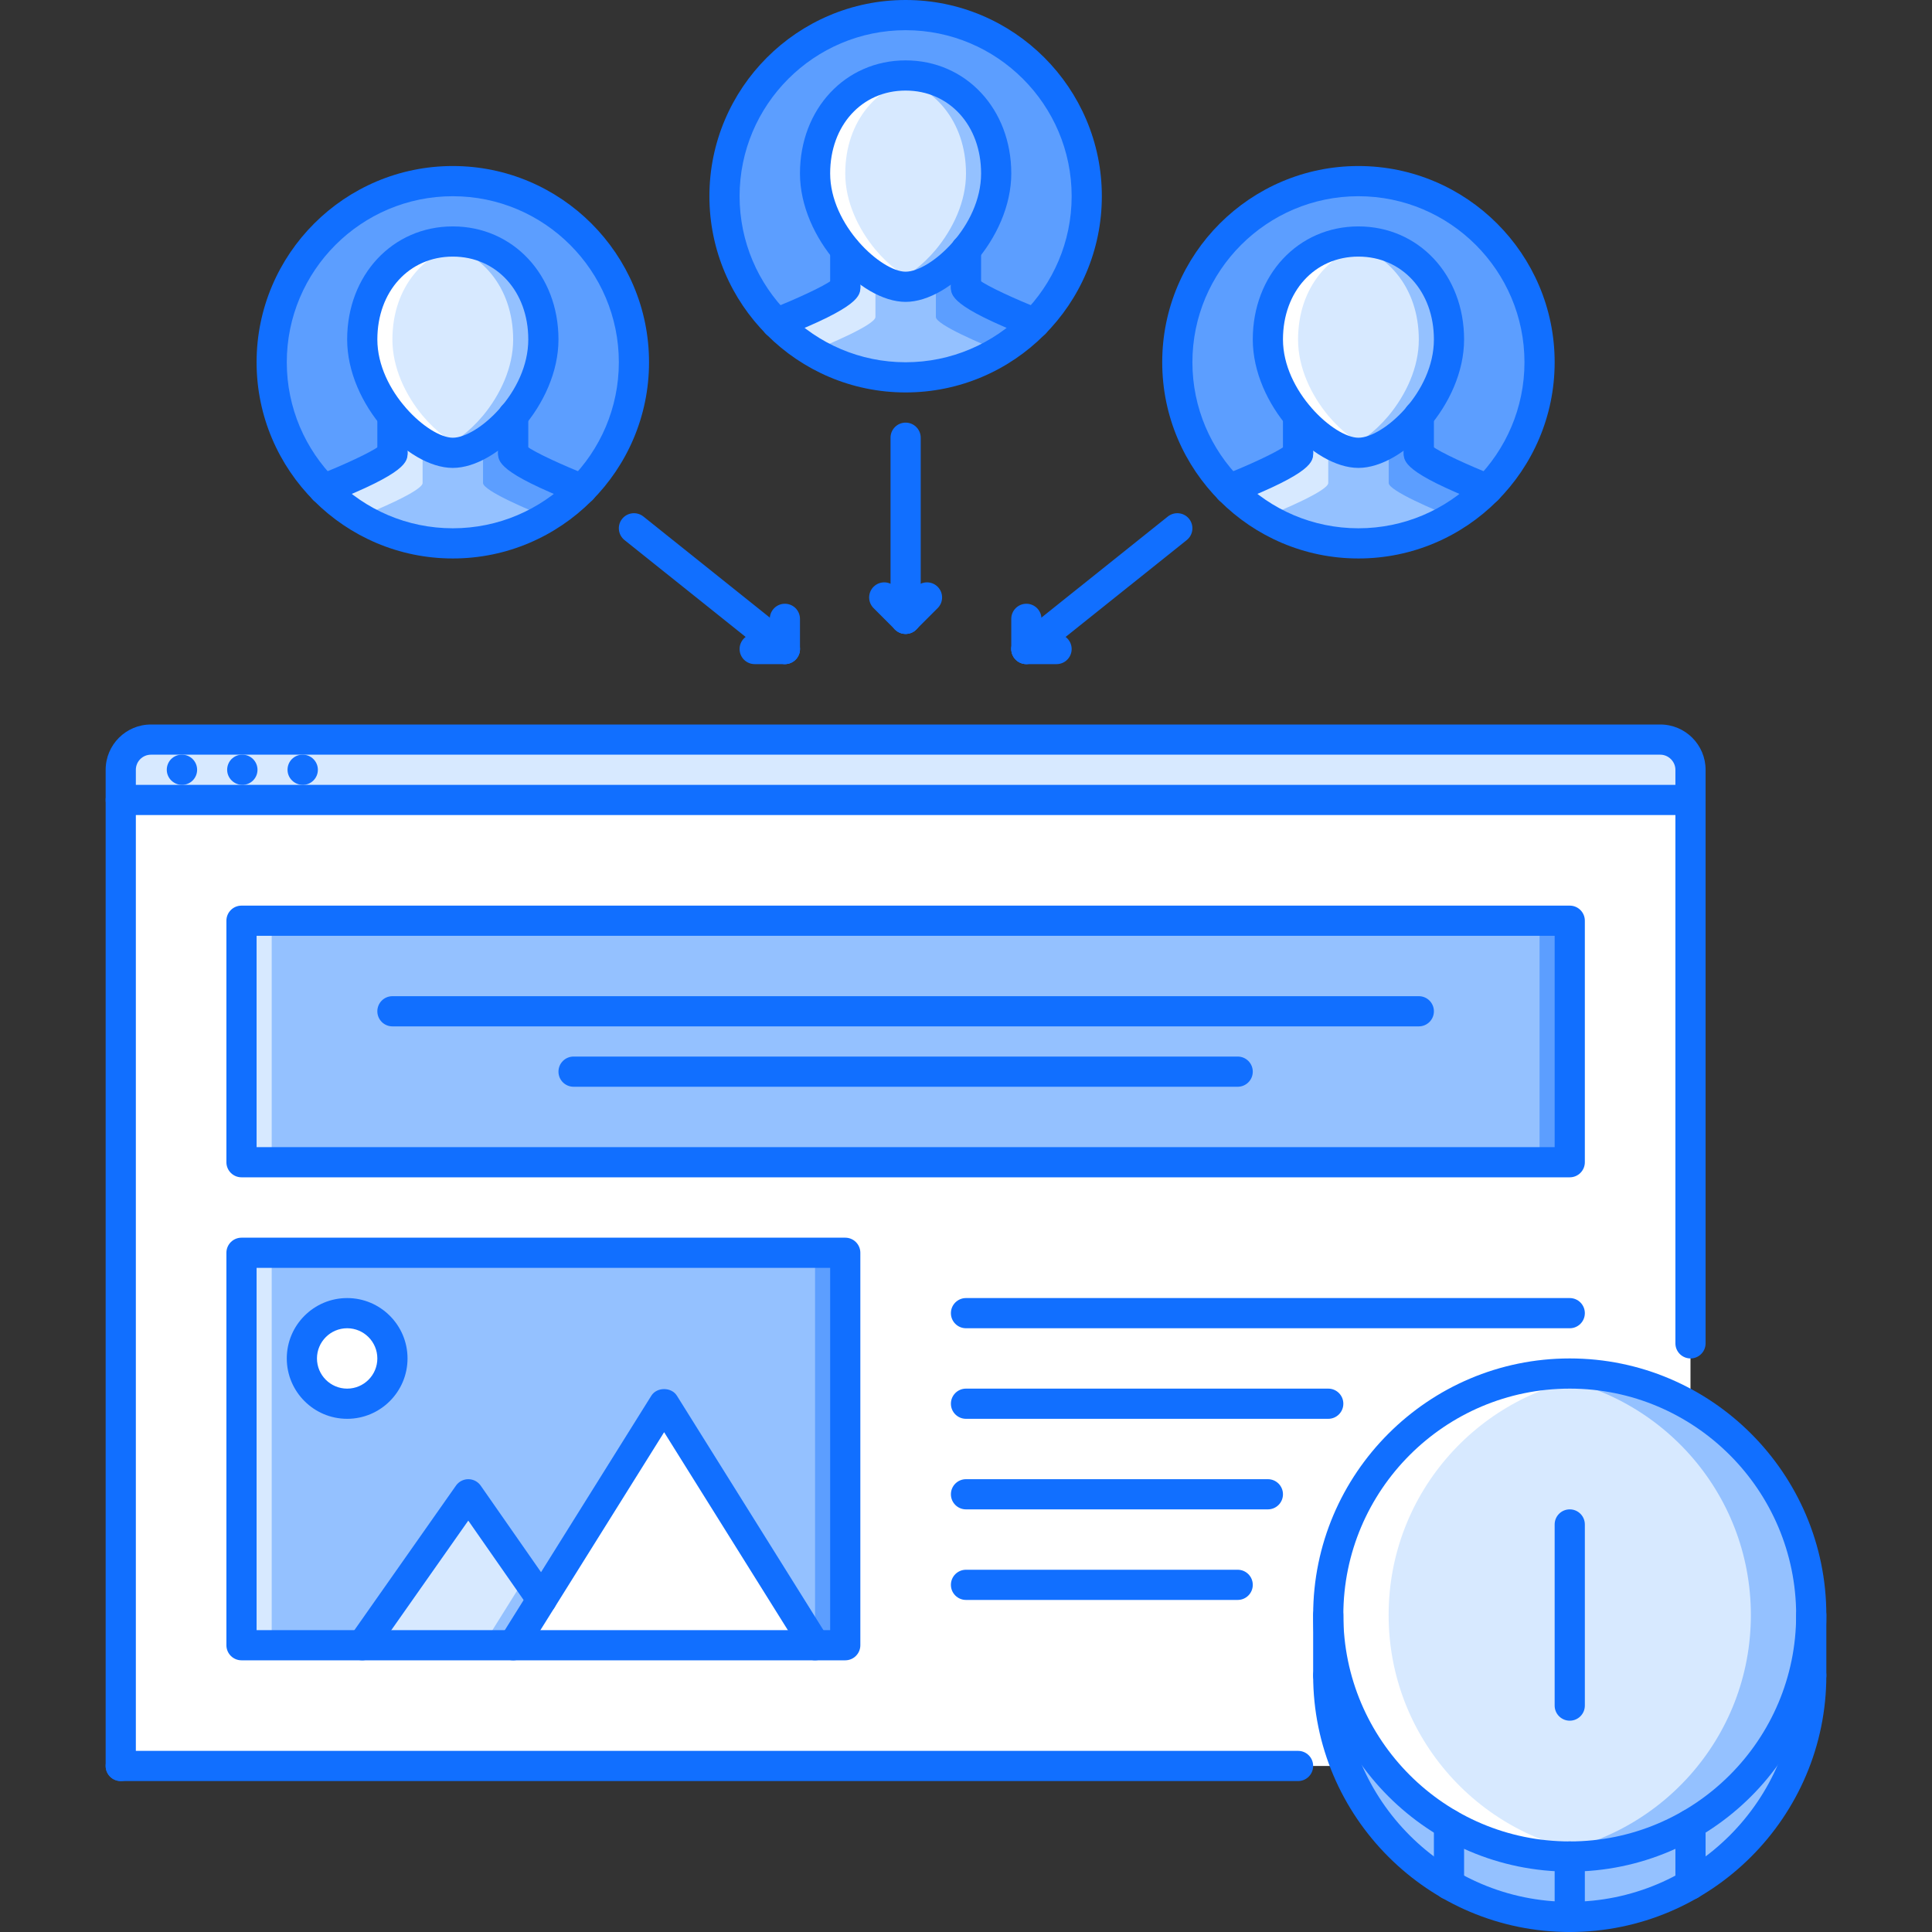 <?xml version="1.0" encoding="iso-8859-1"?>
<!-- Generator: Adobe Illustrator 19.0.0, SVG Export Plug-In . SVG Version: 6.00 Build 0)  -->
<svg version="1.1" id="Capa_1" xmlns="http://www.w3.org/2000/svg" xmlns:xlink="http://www.w3.org/1999/xlink" x="0px" y="0px"
	 viewBox="0 0 511.767 511.767" style="enable-background:new 0 0 511.767 511.767;" xml:space="preserve">
<rect x="0" y="0" width="511.767" height="511.767" fill="#333333" stroke="none"/>
<rect x="31.983" y="211.904" style="fill:#FFFFFF;" width="415.81" height="255.88"/>
<g>
	<path style="fill:#94C1FF;" d="M479.78,443.798c0,35.327-28.644,63.971-63.971,63.971s-63.971-28.644-63.971-63.971
		c0-35.328,28.644-63.971,63.971-63.971S479.78,408.47,479.78,443.798z"/>
	<rect x="63.973" y="331.844" style="fill:#94C1FF;" width="159.93" height="103.95"/>
</g>
<path style="fill:#D7E9FF;" d="M447.795,211.904v-7.997c0-4.396-3.6-7.996-7.996-7.996H39.982c-4.396,0-7.996,3.6-7.996,7.996v7.997
	H447.795z"/>
<rect x="63.973" y="243.884" style="fill:#94C1FF;" width="351.84" height="63.971"/>
<polygon style="fill:#D7E9FF;" points="143.489,423.697 135.938,435.802 95.956,435.802 124.053,395.82 "/>
<polygon style="fill:#FFFFFF;" points="215.902,435.802 135.938,435.802 175.92,371.831 "/>
<polygon style="fill:#94C1FF;" points="139.28,417.661 127.942,435.802 135.938,435.802 143.489,423.697 "/>
<circle style="fill:#FFFFFF;" cx="91.963" cy="359.834" r="11.994"/>
<path style="fill:#D7E9FF;" d="M479.78,427.805c0,35.328-28.644,63.971-63.971,63.971s-63.971-28.643-63.971-63.971
	c0-35.327,28.644-63.971,63.971-63.971S479.78,392.478,479.78,427.805z"/>
<path style="fill:#FFFFFF;" d="M367.832,427.805c0-32.61,24.426-59.473,55.974-63.416c-2.624-0.328-5.278-0.555-7.996-0.555
	c-35.327,0-63.971,28.644-63.971,63.971c0,35.328,28.644,63.971,63.971,63.971c2.718,0,5.372-0.227,7.996-0.554
	C392.258,487.278,367.832,460.415,367.832,427.805z"/>
<path style="fill:#94C1FF;" d="M463.787,427.805c0,32.61-24.426,59.473-55.974,63.417c2.624,0.327,5.278,0.554,7.996,0.554
	c35.327,0,63.971-28.643,63.971-63.971c0-35.327-28.644-63.971-63.971-63.971c-2.718,0-5.372,0.227-7.996,0.555
	C439.362,368.332,463.787,395.195,463.787,427.805z"/>
<path style="fill:#5C9EFF;" d="M119.723,63.972c-13.189,0-23.989,10.315-23.989,25.988c0,7.434,3.436,14.634,7.996,20.147v9.839
	c0,2.475-18.233,9.597-18.233,9.597c-8.551-8.637-13.752-20.475-13.752-33.586c0-26.465,21.514-47.979,47.979-47.979
	c26.55,0,47.978,21.514,47.978,47.979c0,13.111-5.192,24.949-13.751,33.586c0,0-18.234-7.122-18.234-9.597v-9.839
	c4.561-5.513,7.997-12.713,7.997-20.147C143.712,74.287,132.998,63.972,119.723,63.972z"/>
<path style="fill:#94C1FF;" d="M103.73,110.107c4.959,5.919,11.276,9.839,15.993,9.839s11.034-3.92,15.992-9.839v9.839
	c0,2.475,18.234,9.597,18.234,9.597c-8.637,8.871-20.795,14.392-34.227,14.392c-13.354,0-25.504-5.521-34.227-14.392
	c0,0,18.233-7.122,18.233-9.597v-9.839H103.73z"/>
<path style="fill:#D7E9FF;" d="M119.723,119.946c-4.717,0-11.034-3.92-15.993-9.839c-4.56-5.513-7.996-12.713-7.996-20.147
	c0-15.672,10.8-25.988,23.989-25.988c13.275,0,23.989,10.315,23.989,25.988c0,7.434-3.436,14.634-7.997,20.147
	C130.757,116.026,124.44,119.946,119.723,119.946z"/>
<path style="fill:#5C9EFF;" d="M359.835,63.972c-13.181,0-23.989,10.315-23.989,25.988c0,7.434,3.437,14.634,7.997,20.147v9.839
	c0,2.475-18.227,9.597-18.227,9.597c-8.559-8.637-13.759-20.475-13.759-33.586c0-26.465,21.521-47.979,47.978-47.979
	c26.551,0,47.979,21.514,47.979,47.979c0,13.111-5.186,24.949-13.744,33.586c0,0-18.241-7.122-18.241-9.597v-9.839
	c4.561-5.513,7.996-12.713,7.996-20.147C383.824,74.287,373.111,63.972,359.835,63.972z"/>
<path style="fill:#94C1FF;" d="M343.843,110.107c4.966,5.919,11.276,9.839,15.992,9.839c4.717,0,11.042-3.92,15.993-9.839v9.839
	c0,2.475,18.241,9.597,18.241,9.597c-8.637,8.871-20.803,14.392-34.234,14.392c-13.353,0-25.504-5.521-34.219-14.392
	c0,0,18.227-7.122,18.227-9.597V110.107z"/>
<g>
	<path style="fill:#D7E9FF;" d="M343.843,110.107v9.839c0,2.475-18.227,9.597-18.227,9.597c2.812,2.858,6.005,5.326,9.449,7.411
		c4.201-1.695,16.773-6.95,16.773-9.011v-9.137C349.879,116.877,346.467,113.231,343.843,110.107z"/>
	<path style="fill:#D7E9FF;" d="M351.839,118.103v0.703C353.588,120.539,354.182,120.899,351.839,118.103z"/>
</g>
<g>
	<path style="fill:#5C9EFF;" d="M375.844,110.107v9.839c0,2.475,18.226,9.597,18.226,9.597c-2.812,2.858-6.013,5.326-9.448,7.411
		c-4.201-1.695-16.773-6.95-16.773-9.011v-9.137C369.8,116.877,373.22,113.231,375.844,110.107z"/>
	<path style="fill:#5C9EFF;" d="M367.848,118.103v0.703C366.098,120.539,365.505,120.899,367.848,118.103z"/>
</g>
<path style="fill:#D7E9FF;" d="M359.835,119.946c-4.716,0-11.026-3.92-15.992-9.839c-4.561-5.513-7.997-12.713-7.997-20.147
	c0-15.672,10.809-25.988,23.989-25.988c13.275,0,23.989,10.315,23.989,25.988c0,7.434-3.436,14.634-7.996,20.147
	C370.877,116.026,364.552,119.946,359.835,119.946z"/>
<path style="fill:#FFFFFF;" d="M351.839,110.107c-4.561-5.513-7.996-12.713-7.996-20.147c0-14.048,8.707-23.731,19.999-25.598
	c-1.305-0.21-2.632-0.39-4.007-0.39c-13.181,0-23.989,10.315-23.989,25.988c0,7.434,3.437,14.634,7.997,20.147
	c4.966,5.919,11.276,9.839,15.992,9.839c1.242,0,2.593-0.296,3.999-0.804C359.89,117.72,355.501,114.472,351.839,110.107z"/>
<path style="fill:#94C1FF;" d="M367.832,110.107c4.561-5.513,7.996-12.713,7.996-20.147c0-14.048-8.707-23.731-19.999-25.598
	c1.304-0.21,2.632-0.39,4.006-0.39c13.182,0,23.989,10.315,23.989,25.988c0,7.434-3.436,14.634-7.996,20.147
	c-4.967,5.919-11.276,9.839-15.993,9.839c-1.241,0-2.593-0.296-3.998-0.804C359.78,117.72,364.169,114.472,367.832,110.107z"/>
<path style="fill:#5C9EFF;" d="M239.89,19.991c-13.181,0-23.989,10.316-23.989,25.988c0,7.435,3.436,14.634,7.996,20.147v9.839
	c0,2.476-18.226,9.597-18.226,9.597c-8.559-8.636-13.759-20.475-13.759-33.586c0-26.464,21.521-47.978,47.978-47.978
	c26.55,0,47.978,21.514,47.978,47.978c0,13.111-5.185,24.95-13.743,33.586c0,0-18.242-7.122-18.242-9.597v-9.839
	c4.561-5.514,7.996-12.713,7.996-20.147C263.879,30.307,253.165,19.991,239.89,19.991z"/>
<path style="fill:#94C1FF;" d="M223.898,66.127c4.967,5.919,11.276,9.839,15.993,9.839s11.042-3.92,15.993-9.839v9.839
	c0,2.476,18.242,9.597,18.242,9.597c-8.637,8.871-20.804,14.392-34.235,14.392c-13.353,0-25.504-5.521-34.219-14.392
	c0,0,18.226-7.122,18.226-9.597V66.127z"/>
<g>
	<path style="fill:#D7E9FF;" d="M239.89,75.966c-4.716,0-11.026-3.92-15.993-9.839c-4.561-5.514-7.996-12.713-7.996-20.147
		c0-15.672,10.808-25.988,23.989-25.988c13.275,0,23.989,10.316,23.989,25.988c0,7.435-3.436,14.634-7.996,20.147
		C250.932,72.046,244.607,75.966,239.89,75.966z"/>
	<path style="fill:#D7E9FF;" d="M223.898,66.127v9.839c0,2.476-18.226,9.597-18.226,9.597c2.811,2.858,6.005,5.326,9.449,7.411
		c4.201-1.694,16.773-6.95,16.773-9.012v-9.136C229.934,72.897,226.522,69.25,223.898,66.127z"/>
	<path style="fill:#D7E9FF;" d="M231.894,74.123v0.703C233.643,76.56,234.237,76.919,231.894,74.123z"/>
</g>
<g>
	<path style="fill:#5C9EFF;" d="M255.899,66.127v9.839c0,2.476,18.227,9.597,18.227,9.597c-2.812,2.858-6.014,5.326-9.449,7.411
		c-4.201-1.694-16.773-6.95-16.773-9.012v-9.136C249.855,72.897,253.275,69.25,255.899,66.127z"/>
	<path style="fill:#5C9EFF;" d="M247.903,74.123v0.703C246.153,76.56,245.56,76.919,247.903,74.123z"/>
</g>
<path style="fill:#FFFFFF;" d="M231.894,66.127c-4.56-5.514-7.996-12.713-7.996-20.147c0-14.048,8.707-23.731,19.999-25.598
	c-1.305-0.211-2.632-0.391-4.006-0.391c-13.181,0-23.989,10.316-23.989,25.988c0,7.435,3.436,14.634,7.996,20.147
	c4.967,5.919,11.276,9.839,15.993,9.839c1.242,0,2.592-0.297,3.999-0.804C239.945,73.74,235.556,70.492,231.894,66.127z"/>
<path style="fill:#94C1FF;" d="M247.887,66.127c4.56-5.514,7.996-12.713,7.996-20.147c0-14.048-8.707-23.731-19.999-25.598
	c1.304-0.211,2.631-0.391,4.006-0.391c13.181,0,23.989,10.316,23.989,25.988c0,7.435-3.436,14.634-7.996,20.147
	c-4.967,5.919-11.276,9.839-15.993,9.839c-1.242,0-2.592-0.297-3.998-0.804C239.836,73.74,244.224,70.492,247.887,66.127z"/>
<g>
	<path style="fill:#D7E9FF;" d="M103.945,110.107v9.839c0,2.475-18.226,9.597-18.226,9.597c2.811,2.858,6.005,5.326,9.448,7.411
		c4.202-1.695,16.774-6.95,16.774-9.011v-9.137C109.981,116.877,106.569,113.231,103.945,110.107z"/>
	<path style="fill:#D7E9FF;" d="M111.941,118.103v0.703C113.691,120.539,114.284,120.899,111.941,118.103z"/>
</g>
<g>
	<path style="fill:#5C9EFF;" d="M135.945,110.107v9.839c0,2.475,18.227,9.597,18.227,9.597c-2.812,2.858-6.013,5.326-9.449,7.411
		c-4.201-1.695-16.773-6.95-16.773-9.011v-9.137C129.902,116.877,133.322,113.231,135.945,110.107z"/>
	<path style="fill:#5C9EFF;" d="M127.949,118.103v0.703C126.2,120.539,125.607,120.899,127.949,118.103z"/>
</g>
<path style="fill:#FFFFFF;" d="M111.941,110.107c-4.56-5.513-7.997-12.713-7.997-20.147c0-14.048,8.707-23.731,19.999-25.598
	c-1.304-0.21-2.632-0.39-4.006-0.39c-13.182,0-23.989,10.315-23.989,25.988c0,7.434,3.436,14.634,7.996,20.147
	c4.967,5.919,11.276,9.839,15.993,9.839c1.241,0,2.592-0.296,3.998-0.804C119.992,117.72,115.604,114.472,111.941,110.107z"/>
<path style="fill:#94C1FF;" d="M127.934,110.107c4.561-5.513,7.996-12.713,7.996-20.147c0-14.048-8.707-23.731-19.998-25.598
	c1.304-0.21,2.631-0.39,4.006-0.39c13.181,0,23.989,10.315,23.989,25.988c0,7.434-3.436,14.634-7.997,20.147
	c-4.966,5.919-11.276,9.839-15.992,9.839c-1.242,0-2.593-0.296-3.998-0.804C119.883,117.72,124.272,114.472,127.934,110.107z"/>
<g>
	<rect x="63.973" y="331.844" style="fill:#D7E9FF;" width="7.996" height="103.95"/>
	<rect x="63.973" y="243.884" style="fill:#D7E9FF;" width="7.996" height="63.971"/>
</g>
<g>
	<rect x="407.813" y="243.884" style="fill:#5C9EFF;" width="7.996" height="63.971"/>
	<rect x="215.903" y="331.844" style="fill:#5C9EFF;" width="7.996" height="103.95"/>
</g>
<g>
	<path style="fill:#116FFF;" d="M48.216,207.905c-2.206,0-4.037-1.788-4.037-3.998s1.75-3.998,3.959-3.998h0.078
		c2.21,0,3.999,1.788,3.999,3.998S50.426,207.905,48.216,207.905z"/>
	<path style="fill:#116FFF;" d="M64.209,207.905c-2.206,0-4.037-1.788-4.037-3.998s1.749-3.998,3.959-3.998h0.078
		c2.21,0,3.998,1.788,3.998,3.998S66.419,207.905,64.209,207.905z"/>
	<path style="fill:#116FFF;" d="M80.202,207.905c-2.206,0-4.038-1.788-4.038-3.998s1.75-3.998,3.959-3.998h0.078
		c2.209,0,3.998,1.788,3.998,3.998S82.411,207.905,80.202,207.905z"/>
	<path style="fill:#116FFF;" d="M447.795,215.902H31.986c-2.21,0-3.998-1.789-3.998-3.998v-7.997c0-6.614,5.38-11.994,11.994-11.994
		h399.817c6.614,0,11.994,5.38,11.994,11.994v7.997C451.793,214.113,450.005,215.902,447.795,215.902z M35.984,207.905h407.813
		v-3.998c0-2.171-1.827-3.998-3.998-3.998H39.982c-2.206,0-3.998,1.796-3.998,3.998C35.984,203.907,35.984,207.905,35.984,207.905z"
		/>
	<path style="fill:#116FFF;" d="M447.795,359.836c-2.21,0-3.998-1.788-3.998-3.998V211.904c0-2.21,1.788-3.999,3.998-3.999
		s3.998,1.789,3.998,3.999v143.934C451.793,358.048,450.005,359.836,447.795,359.836z"/>
	<path style="fill:#116FFF;" d="M31.986,471.784c-2.21,0-3.998-1.787-3.998-3.998V211.904c0-2.21,1.788-3.999,3.998-3.999
		s3.998,1.789,3.998,3.999v255.882C35.984,469.997,34.195,471.784,31.986,471.784z"/>
	<path style="fill:#116FFF;" d="M343.843,471.784H31.986c-2.21,0-3.998-1.787-3.998-3.998c0-2.209,1.788-3.998,3.998-3.998h311.857
		c2.21,0,3.998,1.789,3.998,3.998C347.841,469.997,346.053,471.784,343.843,471.784z"/>
	<path style="fill:#116FFF;" d="M215.905,439.8c-1.332,0-2.636-0.664-3.394-1.883l-36.592-58.543l-36.592,58.543
		c-1.164,1.883-3.636,2.452-5.51,1.273c-1.87-1.172-2.44-3.639-1.269-5.506l39.981-63.971c1.46-2.342,5.318-2.342,6.778,0
		l39.981,63.971c1.172,1.867,0.602,4.334-1.269,5.506C217.362,439.605,216.628,439.8,215.905,439.8z"/>
	<path style="fill:#116FFF;" d="M95.952,439.8c-0.793,0-1.597-0.234-2.296-0.727c-1.804-1.273-2.241-3.764-0.972-5.568
		l28.096-39.981c0.75-1.069,1.972-1.702,3.272-1.702c0.004,0,0.004,0,0.008,0c1.304,0,2.526,0.641,3.271,1.71l19.437,27.878
		c1.261,1.812,0.82,4.303-0.991,5.568c-1.82,1.257-4.311,0.819-5.568-0.992l-16.168-23.192l-24.813,35.304
		C98.447,439.206,97.21,439.8,95.952,439.8z"/>
	<path style="fill:#116FFF;" d="M415.81,311.859H63.971c-2.21,0-3.998-1.789-3.998-3.998V243.89c0-2.21,1.788-3.999,3.998-3.999
		H415.81c2.21,0,3.998,1.789,3.998,3.999v63.971C419.808,310.07,418.02,311.859,415.81,311.859z M67.969,303.862h343.843v-55.974
		H67.969V303.862z"/>
	<path style="fill:#116FFF;" d="M223.898,439.8H63.971c-2.21,0-3.998-1.789-3.998-3.998V331.849c0-2.21,1.788-3.998,3.998-3.998
		h159.927c2.21,0,3.998,1.788,3.998,3.998v103.953C227.896,438.011,226.108,439.8,223.898,439.8z M67.969,431.803H219.9v-95.956
		H67.969V431.803z"/>
	<path style="fill:#116FFF;" d="M91.958,375.829c-8.82,0-15.993-7.177-15.993-15.993s7.173-15.993,15.993-15.993
		s15.992,7.177,15.992,15.993S100.779,375.829,91.958,375.829z M91.958,351.84c-4.408,0-7.997,3.584-7.997,7.996
		s3.588,7.996,7.997,7.996s7.996-3.584,7.996-7.996S96.366,351.84,91.958,351.84z"/>
	<path style="fill:#116FFF;" d="M415.81,351.84H255.883c-2.21,0-3.998-1.788-3.998-3.998s1.788-3.999,3.998-3.999H415.81
		c2.21,0,3.998,1.789,3.998,3.999S418.02,351.84,415.81,351.84z"/>
	<path style="fill:#116FFF;" d="M351.839,375.829h-95.956c-2.21,0-3.998-1.789-3.998-3.998c0-2.211,1.788-3.999,3.998-3.999h95.956
		c2.21,0,3.998,1.788,3.998,3.999C355.837,374.04,354.049,375.829,351.839,375.829z"/>
	<path style="fill:#116FFF;" d="M335.846,399.818h-79.963c-2.21,0-3.998-1.788-3.998-3.998s1.788-3.998,3.998-3.998h79.963
		c2.211,0,3.999,1.788,3.999,3.998S338.057,399.818,335.846,399.818z"/>
	<path style="fill:#116FFF;" d="M327.85,423.807h-71.967c-2.21,0-3.998-1.788-3.998-3.998s1.788-3.998,3.998-3.998h71.967
		c2.21,0,3.998,1.788,3.998,3.998S330.06,423.807,327.85,423.807z"/>
	<path style="fill:#116FFF;" d="M375.828,271.876H103.952c-2.21,0-3.998-1.788-3.998-3.998s1.788-3.998,3.998-3.998h271.876
		c2.21,0,3.998,1.788,3.998,3.998S378.038,271.876,375.828,271.876z"/>
	<path style="fill:#116FFF;" d="M327.85,287.869H151.931c-2.21,0-3.998-1.788-3.998-3.998s1.788-3.999,3.998-3.999H327.85
		c2.21,0,3.998,1.789,3.998,3.999S330.06,287.869,327.85,287.869z"/>
	<path style="fill:#116FFF;" d="M119.938,123.944c-11.96,0-27.979-16.82-27.979-34.023c0-17.07,12.029-29.947,27.979-29.947
		c15.961,0,27.995,12.877,27.995,29.947C147.933,107.124,131.901,123.944,119.938,123.944z M119.938,67.97
		c-11.581,0-19.983,9.23-19.983,21.951c0,13.712,13.572,26.027,19.983,26.027c6.587,0,19.999-12.049,19.999-26.027
		C139.936,77.2,131.526,67.97,119.938,67.97z"/>
	<path style="fill:#116FFF;" d="M154.18,133.565c-0.488,0-0.984-0.086-1.464-0.273c-20.776-8.168-20.776-11.042-20.776-13.345
		c0-2.21,1.788-3.999,3.998-3.999c1.589,0,2.964,0.93,3.608,2.272c1.968,1.554,9.667,5.1,16.098,7.622
		c2.054,0.812,3.065,3.131,2.257,5.185C157.279,132.604,155.773,133.565,154.18,133.565z"/>
	<path style="fill:#116FFF;" d="M135.938,123.944c-2.21,0-3.998-1.788-3.998-3.998v-9.824c0-2.21,1.788-3.998,3.998-3.998
		s3.999,1.788,3.999,3.998v9.824C139.936,122.156,138.148,123.944,135.938,123.944z"/>
	<path style="fill:#116FFF;" d="M85.711,133.565c-1.593,0-3.101-0.96-3.721-2.538c-0.808-2.054,0.203-4.373,2.257-5.185
		c6.431-2.522,14.13-6.068,16.098-7.622c0.645-1.343,2.019-2.272,3.607-2.272c2.21,0,3.998,1.789,3.998,3.999
		c0,2.304,0,5.177-20.775,13.345C86.695,133.479,86.199,133.565,85.711,133.565z"/>
	<path style="fill:#116FFF;" d="M103.952,123.944c-2.21,0-3.998-1.788-3.998-3.998v-9.824c0-2.21,1.788-3.998,3.998-3.998
		s3.998,1.788,3.998,3.998v9.824C107.95,122.156,106.162,123.944,103.952,123.944z"/>
	<path style="fill:#116FFF;" d="M119.945,147.933c-28.659,0-51.977-23.318-51.977-51.976c0-28.659,23.317-51.977,51.977-51.977
		c28.658,0,51.976,23.317,51.976,51.977C171.922,124.615,148.604,147.933,119.945,147.933z M119.945,51.977
		c-24.251,0-43.98,19.733-43.98,43.98s19.729,43.979,43.98,43.979c24.25,0,43.979-19.733,43.979-43.979
		C163.925,71.71,144.196,51.977,119.945,51.977z"/>
	<path style="fill:#116FFF;" d="M359.827,123.944c-11.955,0-27.979-16.82-27.979-34.023c0-17.07,12.026-29.947,27.979-29.947
		c15.962,0,27.995,12.877,27.995,29.947C387.822,107.124,371.791,123.944,359.827,123.944z M359.827,67.97
		c-11.58,0-19.982,9.23-19.982,21.951c0,13.712,13.571,26.027,19.982,26.027c6.583,0,19.999-12.049,19.999-26.027
		C379.826,77.2,371.416,67.97,359.827,67.97z"/>
	<path style="fill:#116FFF;" d="M394.07,133.565c-0.483,0-0.983-0.086-1.46-0.273c-20.779-8.168-20.779-11.042-20.779-13.345
		c0-2.21,1.788-3.999,3.998-3.999c1.593,0,2.959,0.93,3.607,2.272c1.968,1.554,9.668,5.1,16.094,7.622
		c2.055,0.812,3.069,3.131,2.266,5.185C397.17,132.604,395.662,133.565,394.07,133.565z"/>
	<path style="fill:#116FFF;" d="M375.828,123.944c-2.21,0-3.998-1.788-3.998-3.998v-9.824c0-2.21,1.788-3.998,3.998-3.998
		s3.998,1.788,3.998,3.998v9.824C379.826,122.156,378.038,123.944,375.828,123.944z"/>
	<path style="fill:#116FFF;" d="M325.601,133.565c-1.593,0-3.1-0.96-3.725-2.538c-0.804-2.054,0.211-4.373,2.265-5.185
		c6.427-2.522,14.127-6.068,16.094-7.622c0.648-1.343,2.016-2.272,3.608-2.272c2.21,0,3.998,1.789,3.998,3.999
		c0,2.304,0,5.177-20.779,13.345C326.585,133.479,326.085,133.565,325.601,133.565z"/>
	<path style="fill:#116FFF;" d="M343.843,123.944c-2.21,0-3.998-1.788-3.998-3.998v-9.824c0-2.21,1.788-3.998,3.998-3.998
		s3.998,1.788,3.998,3.998v9.824C347.841,122.156,346.053,123.944,343.843,123.944z"/>
	<path style="fill:#116FFF;" d="M359.835,147.933c-28.658,0-51.976-23.318-51.976-51.976c0-28.659,23.317-51.977,51.976-51.977
		c28.659,0,51.977,23.317,51.977,51.977C411.812,124.615,388.494,147.933,359.835,147.933z M359.835,51.977
		c-24.246,0-43.979,19.733-43.979,43.98s19.733,43.979,43.979,43.979c24.247,0,43.98-19.733,43.98-43.979
		C403.816,71.71,384.082,51.977,359.835,51.977z"/>
	<path style="fill:#116FFF;" d="M239.883,79.964c-11.959,0-27.979-16.82-27.979-34.023c0-17.07,12.029-29.947,27.979-29.947
		c15.961,0,27.995,12.877,27.995,29.947C267.877,63.144,251.846,79.964,239.883,79.964z M239.883,23.99
		c-11.581,0-19.983,9.23-19.983,21.951c0,13.713,13.572,26.027,19.983,26.027c6.587,0,19.999-12.049,19.999-26.027
		C259.881,33.22,251.471,23.99,239.883,23.99z"/>
	<path style="fill:#116FFF;" d="M274.125,89.585c-0.484,0-0.984-0.086-1.461-0.273c-20.779-8.168-20.779-11.042-20.779-13.346
		c0-2.21,1.788-3.998,3.998-3.998c1.589,0,2.964,0.929,3.607,2.272c1.969,1.554,9.668,5.099,16.095,7.621
		c2.054,0.812,3.068,3.132,2.265,5.186C277.225,88.624,275.718,89.585,274.125,89.585z"/>
	<path style="fill:#116FFF;" d="M255.883,79.964c-2.21,0-3.998-1.788-3.998-3.998v-9.823c0-2.21,1.788-3.999,3.998-3.999
		c2.21,0,3.998,1.789,3.998,3.999v9.823C259.881,78.176,258.093,79.964,255.883,79.964z"/>
	<path style="fill:#116FFF;" d="M205.656,89.585c-1.593,0-3.1-0.961-3.721-2.538c-0.808-2.054,0.203-4.373,2.257-5.186
		c6.431-2.522,14.131-6.067,16.099-7.621c0.644-1.343,2.019-2.272,3.607-2.272c2.21,0,3.998,1.788,3.998,3.998
		c0,2.304,0,5.178-20.775,13.346C206.64,89.499,206.144,89.585,205.656,89.585z"/>
	<path style="fill:#116FFF;" d="M223.898,79.964c-2.21,0-3.998-1.788-3.998-3.998v-9.823c0-2.21,1.788-3.999,3.998-3.999
		s3.998,1.789,3.998,3.999v9.823C227.896,78.176,226.108,79.964,223.898,79.964z"/>
	<path style="fill:#116FFF;" d="M239.89,103.953c-28.659,0-51.976-23.317-51.976-51.977C187.914,23.318,211.231,0,239.89,0
		s51.976,23.317,51.976,51.976C291.866,80.636,268.549,103.953,239.89,103.953z M239.89,7.997c-24.25,0-43.98,19.733-43.98,43.979
		c0,24.247,19.729,43.98,43.98,43.98c24.247,0,43.98-19.733,43.98-43.98C283.87,27.731,264.137,7.997,239.89,7.997z"/>
	<path style="fill:#116FFF;" d="M271.875,175.905c-1.171,0-2.334-0.515-3.123-1.499c-1.374-1.726-1.102-4.24,0.625-5.623
		l39.981-31.97c1.741-1.367,4.248-1.093,5.622,0.625c1.375,1.726,1.102,4.24-0.625,5.623l-39.981,31.97
		C273.633,175.616,272.75,175.905,271.875,175.905z"/>
	<path style="fill:#116FFF;" d="M271.875,175.905c-2.209,0-3.998-1.788-3.998-3.998v-7.98c0-2.21,1.789-3.998,3.998-3.998
		c2.211,0,3.999,1.788,3.999,3.998v7.98C275.874,174.116,274.086,175.905,271.875,175.905z"/>
	<path style="fill:#116FFF;" d="M279.872,175.92h-7.997c-2.209,0-3.998-1.788-3.998-3.998s1.789-3.998,3.998-3.998h7.997
		c2.21,0,3.998,1.788,3.998,3.998S282.082,175.92,279.872,175.92z"/>
	<path style="fill:#116FFF;" d="M207.901,175.905c-0.875,0-1.757-0.289-2.491-0.874l-39.982-31.97
		c-1.726-1.383-2.007-3.897-0.628-5.623c1.382-1.718,3.904-1.991,5.618-0.625l39.981,31.97c1.726,1.382,2.007,3.897,0.629,5.623
		C210.24,175.389,209.076,175.905,207.901,175.905z"/>
	<path style="fill:#116FFF;" d="M207.905,175.905c-2.21,0-3.998-1.788-3.998-3.998v-7.98c0-2.21,1.788-3.998,3.998-3.998
		s3.999,1.788,3.999,3.998v7.98C211.904,174.116,210.115,175.905,207.905,175.905z"/>
	<path style="fill:#116FFF;" d="M207.905,175.92h-7.997c-2.21,0-3.998-1.788-3.998-3.998s1.788-3.998,3.998-3.998h7.997
		c2.21,0,3.999,1.788,3.999,3.998S210.115,175.92,207.905,175.92z"/>
	<path style="fill:#116FFF;" d="M239.89,167.916c-2.21,0-3.998-1.788-3.998-3.998v-47.971c0-2.209,1.788-3.998,3.998-3.998
		s3.999,1.789,3.999,3.998v47.971C243.889,166.128,242.1,167.916,239.89,167.916z"/>
	<path style="fill:#116FFF;" d="M239.89,167.916c-1.023,0-2.046-0.391-2.827-1.171c-1.562-1.562-1.562-4.092,0-5.654l5.661-5.661
		c1.562-1.562,4.092-1.562,5.654,0c1.562,1.562,1.562,4.092,0,5.653l-5.662,5.662C241.936,167.526,240.913,167.916,239.89,167.916z"
		/>
	<path style="fill:#116FFF;" d="M239.89,167.916c-1.023,0-2.046-0.391-2.827-1.171l-5.662-5.662c-1.562-1.562-1.562-4.092,0-5.653
		c1.562-1.562,4.092-1.562,5.654,0l5.661,5.661c1.562,1.562,1.562,4.092,0,5.654C241.936,167.526,240.913,167.916,239.89,167.916z"
		/>
	<path style="fill:#116FFF;" d="M415.81,495.774c-37.475,0-67.969-30.493-67.969-67.969c0-37.475,30.494-67.969,67.969-67.969
		c37.476,0,67.969,30.494,67.969,67.969S453.285,495.774,415.81,495.774z M415.81,367.832c-33.071,0-59.973,26.902-59.973,59.973
		s26.901,59.973,59.973,59.973s59.973-26.901,59.973-59.973C475.782,394.735,448.881,367.832,415.81,367.832z"/>
	<path style="fill:#116FFF;" d="M415.81,511.767c-37.475,0-67.969-30.494-67.969-67.969c0-2.21,1.788-3.998,3.998-3.998
		s3.998,1.788,3.998,3.998c0,33.07,26.901,59.973,59.973,59.973s59.973-26.902,59.973-59.973c0-2.21,1.788-3.998,3.998-3.998
		s3.998,1.788,3.998,3.998C483.779,481.273,453.285,511.767,415.81,511.767z"/>
	<path style="fill:#116FFF;" d="M351.839,447.796c-2.21,0-3.998-1.788-3.998-3.998v-15.993c0-2.21,1.788-3.998,3.998-3.998
		s3.998,1.788,3.998,3.998v15.993C355.837,446.008,354.049,447.796,351.839,447.796z"/>
	<path style="fill:#116FFF;" d="M479.78,447.796c-2.21,0-3.998-1.788-3.998-3.998v-15.993c0-2.21,1.788-3.998,3.998-3.998
		s3.998,1.788,3.998,3.998v15.993C483.779,446.008,481.99,447.796,479.78,447.796z"/>
	<path style="fill:#116FFF;" d="M415.81,455.792c-2.21,0-3.998-1.788-3.998-3.998v-47.979c0-2.209,1.788-3.998,3.998-3.998
		s3.998,1.789,3.998,3.998v47.979C419.808,454.004,418.02,455.792,415.81,455.792z"/>
	<path style="fill:#116FFF;" d="M415.81,511.767c-2.21,0-3.998-1.788-3.998-3.998v-15.993c0-2.21,1.788-3.998,3.998-3.998
		s3.998,1.788,3.998,3.998v15.993C419.808,509.979,418.02,511.767,415.81,511.767z"/>
	<path style="fill:#116FFF;" d="M447.795,503.208c-2.21,0-3.998-1.788-3.998-3.998v-15.993c0-2.21,1.788-3.998,3.998-3.998
		s3.998,1.788,3.998,3.998v15.993C451.793,501.42,450.005,503.208,447.795,503.208z"/>
	<path style="fill:#116FFF;" d="M383.824,503.208c-2.21,0-3.998-1.788-3.998-3.998v-15.993c0-2.21,1.788-3.998,3.998-3.998
		s3.998,1.788,3.998,3.998v15.993C387.822,501.42,386.034,503.208,383.824,503.208z"/>
</g>
<g>
</g>
<g>
</g>
<g>
</g>
<g>
</g>
<g>
</g>
<g>
</g>
<g>
</g>
<g>
</g>
<g>
</g>
<g>
</g>
<g>
</g>
<g>
</g>
<g>
</g>
<g>
</g>
<g>
</g>
</svg>
